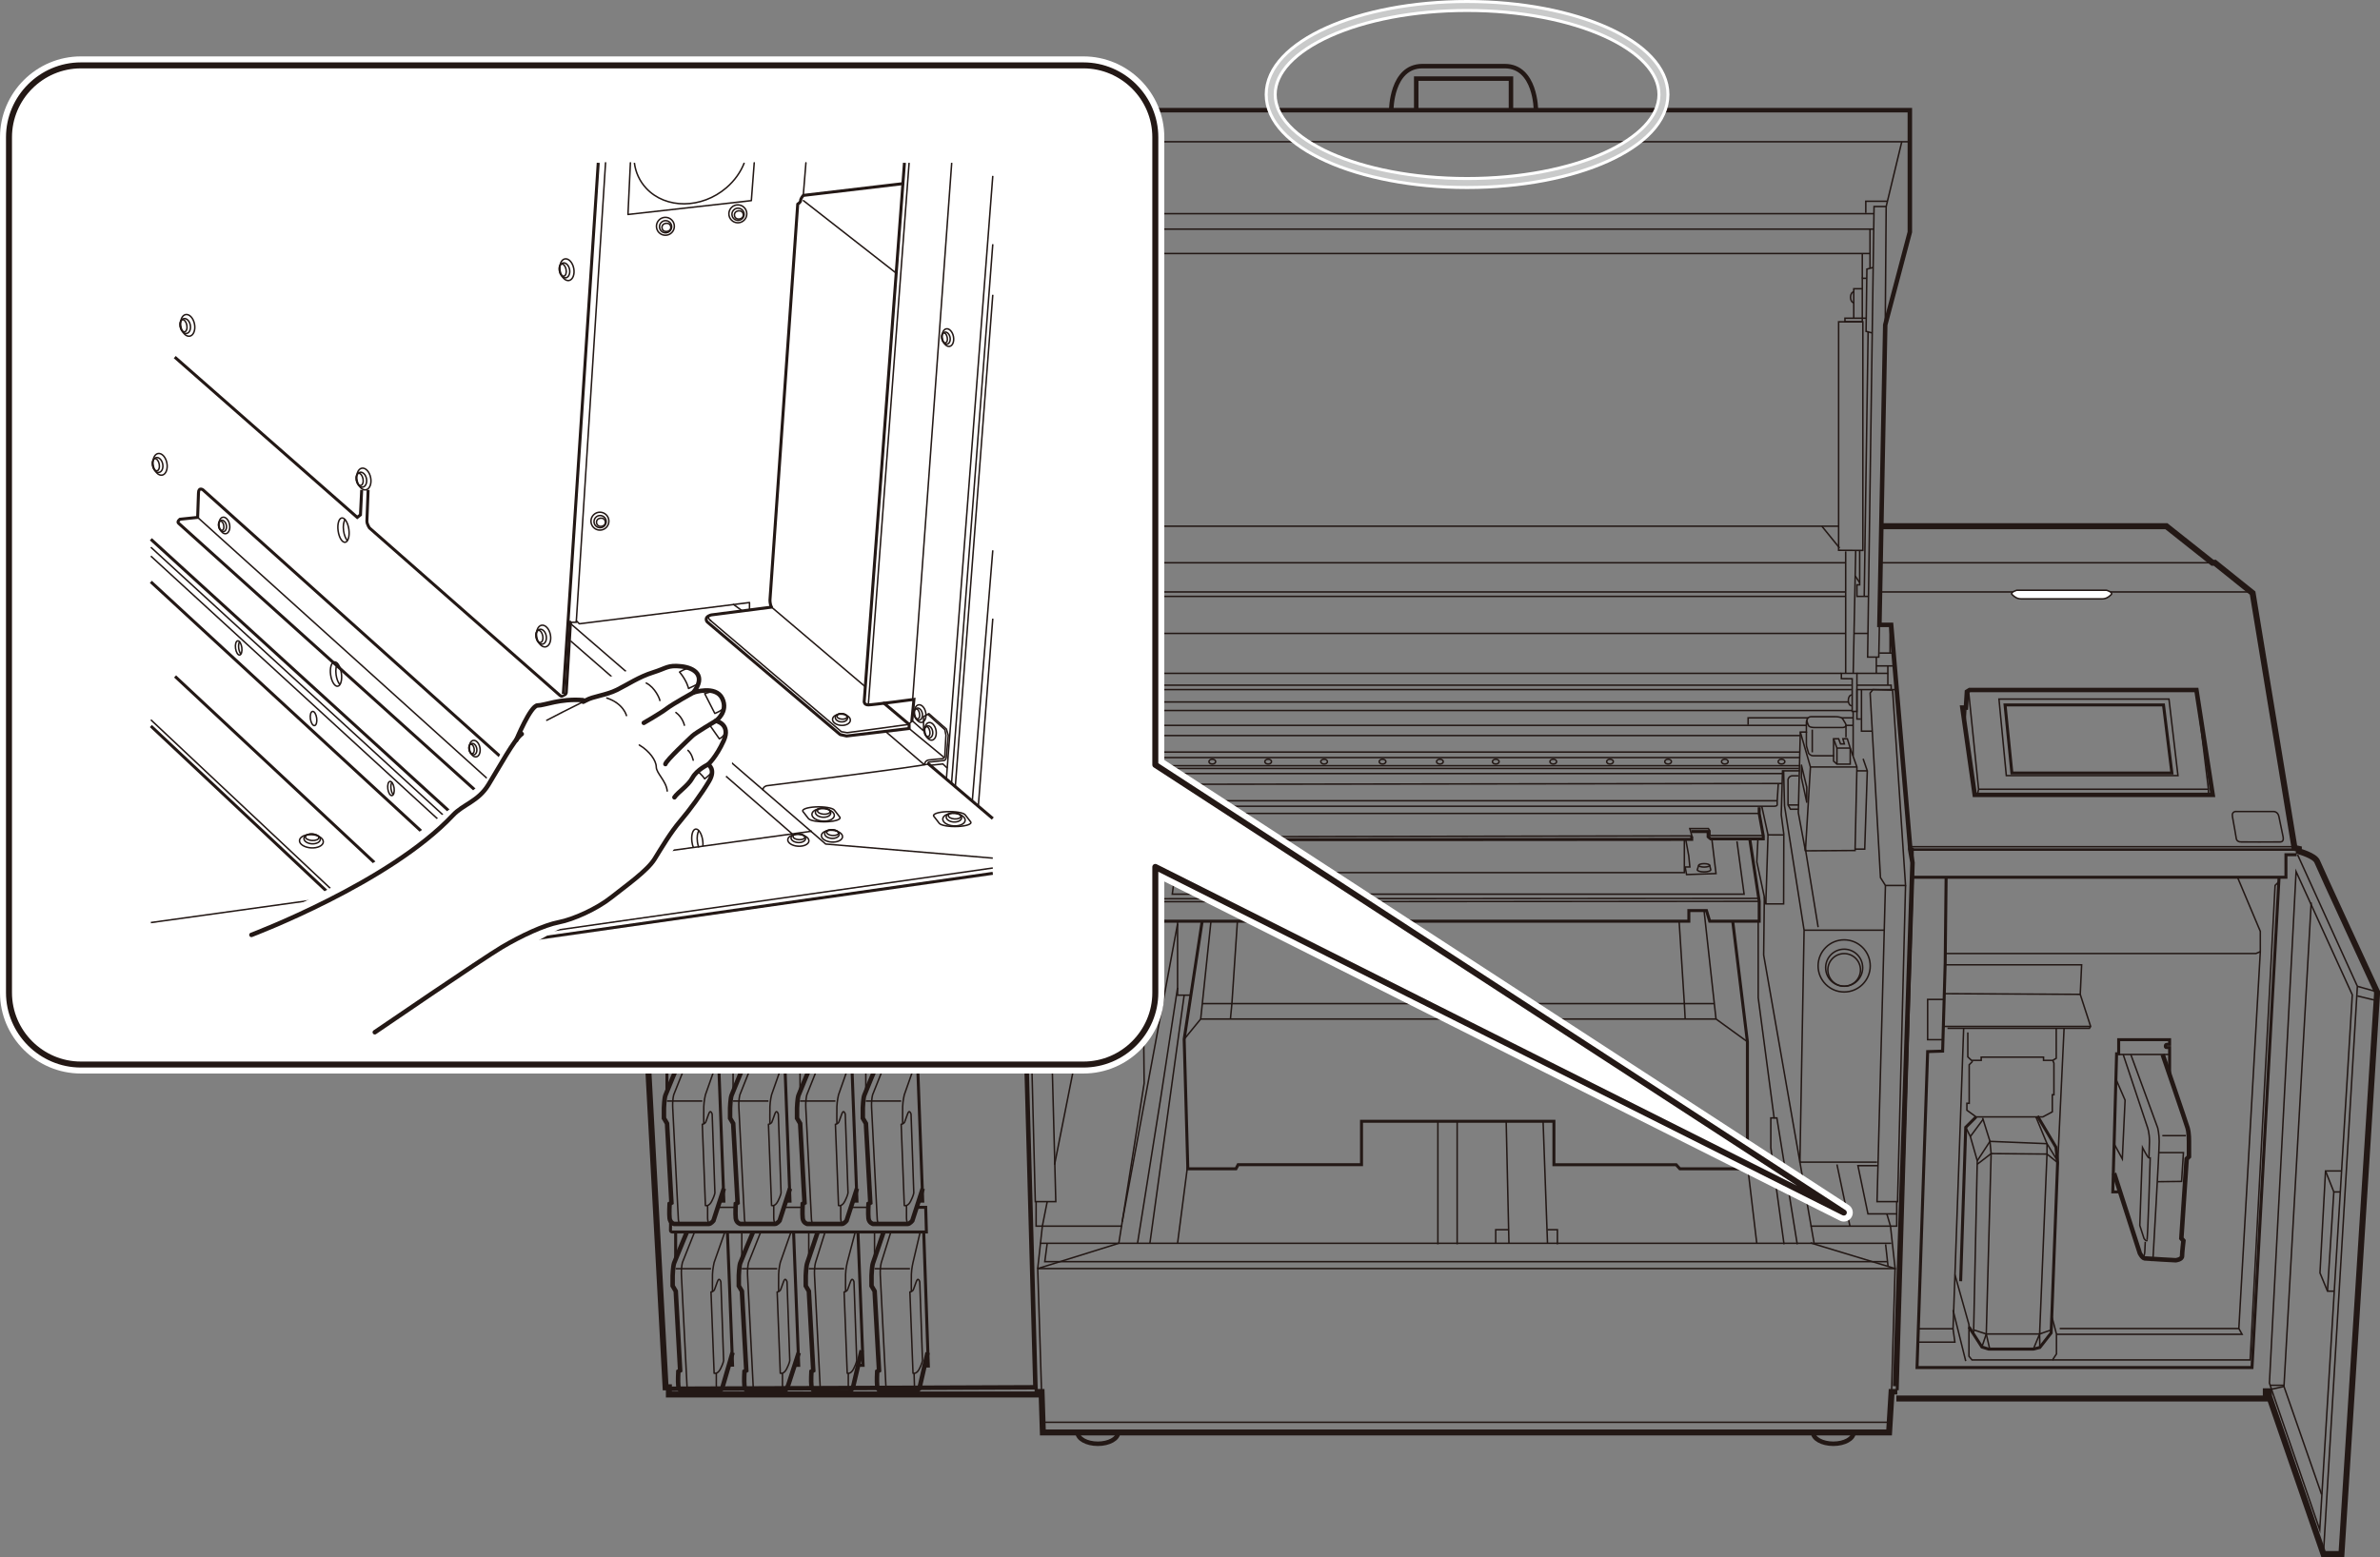 <?xml version="1.0" encoding="UTF-8"?>
<svg id="_レイヤー_1" data-name="レイヤー 1" xmlns="http://www.w3.org/2000/svg" width="140.139mm" height="91.708mm" viewBox="0 0 397.245 259.96">
  <rect x="0" y="0" width="397.245" height="259.96" fill="#808080" stroke="none"/>
  <defs>
    <style>
      .cls-1, .cls-2, .cls-3, .cls-4, .cls-5, .cls-6, .cls-7 {
        stroke-miterlimit: 10;
      }

      .cls-1, .cls-2, .cls-8, .cls-9, .cls-4, .cls-10, .cls-11, .cls-5, .cls-6, .cls-7 {
        fill: none;
      }

      .cls-1, .cls-3, .cls-8, .cls-12, .cls-9, .cls-4, .cls-10, .cls-5, .cls-7 {
        stroke: #231815;
      }

      .cls-1, .cls-3, .cls-9 {
        stroke-width: .25px;
      }

      .cls-2 {
        stroke: #c9caca;
      }

      .cls-3, .cls-12, .cls-13 {
        fill: #fff;
      }

      .cls-8, .cls-12, .cls-9, .cls-10, .cls-11 {
        stroke-linecap: round;
        stroke-linejoin: round;
      }

      .cls-8, .cls-7 {
        stroke-width: .75px;
      }

      .cls-10, .cls-5 {
        stroke-width: .5px;
      }

      .cls-13 {
        stroke-width: 0px;
      }

      .cls-11 {
        stroke-width: 3px;
      }

      .cls-11, .cls-6 {
        stroke: #fff;
      }

      .cls-6 {
        stroke-width: 2px;
      }
    </style>
  </defs>
  <g>
    <path class="cls-4" d="M314.004,87.853h47.582s7.699,6.106,7.699,6.106h.391s6.308,5.063,6.308,5.063l6.994,42.55.721.16v.404s2.682.721,3.067,1.723,9.98,21.733,9.98,21.733v.385l-5.934,93.481h-3.006l-9.094-26.395.029-.768h-.555s0,1.202,0,1.202h-61.662"/>
    <polyline class="cls-5" points="316.662 232.112 319.174 146.467 319.174 141.929 319.174 141.524"/>
    <line class="cls-1" x1="319.174" y1="141.929" x2="383.663" y2="141.929"/>
    <polyline class="cls-1" points="387.497 249.518 381.216 231.485 385.763 150.681"/>
    <polygon class="cls-1" points="379.136 231.947 387.189 255.414 392.622 166.094 383.239 145.518 378.789 230.907 379.136 231.947"/>
    <polyline class="cls-1" points="387.805 259.46 393.47 164.676 383.49 142.705"/>
    <line class="cls-1" x1="393.47" y1="164.676" x2="396.745" y2="165.594"/>
    <line class="cls-1" x1="393.47" y1="166.287" x2="396.677" y2="167.056"/>
    <polyline class="cls-1" points="390.833 195.501 388.152 195.501 387.227 212.527 388.48 215.571 389.613 215.571"/>
    <polyline class="cls-1" points="388.152 195.501 389.539 199.002 390.62 199.002"/>
    <line class="cls-1" x1="389.539" y1="199.002" x2="388.48" y2="215.571"/>
    <line class="cls-1" x1="381.216" y1="231.485" x2="379.136" y2="231.947"/>
    <line class="cls-1" x1="378.916" y1="231.288" x2="381.216" y2="231.288"/>
  </g>
  <polyline class="cls-4" points="316.181 232.821 316.181 232.408 315.721 232.408 315.308 239.164 174.063 239.164 173.848 232.408 173.189 232.408 173.189 232.821 111.645 232.821 111.645 231.626 111.093 231.626 106.359 144.585 106.359 144.147 106.864 141.872 106.864 141.469 113.69 98.831 119.772 93.959 120.416 93.959 127.908 87.853 175.506 87.853"/>
  <line class="cls-1" x1="182.635" y1="87.853" x2="306.883" y2="87.853"/>
  <polyline class="cls-1" points="313.691 104.331 313.586 109.709 311.724 109.709 312.797 34.483 314.819 34.483 314.666 54.247"/>
  <polyline class="cls-7" points="111.782 231.869 172.822 231.626 170.416 144.585 170.416 144.147 170.815 141.872 170.815 141.469 173.979 104.194 175.824 104.194 174.852 54.247 170.746 38.742 170.746 18.395 318.772 18.395 318.772 38.742 314.666 54.247 313.691 104.331 315.653 104.331 318.816 141.365 318.816 141.767 319.215 144.042 316.319 231.443"/>
  <line class="cls-1" x1="313.798" y1="98.831" x2="375.868" y2="98.831"/>
  <line class="cls-1" x1="181.457" y1="98.831" x2="308.016" y2="98.831"/>
  <line class="cls-1" x1="181.457" y1="99.574" x2="308.016" y2="99.574"/>
  <line class="cls-1" x1="113.69" y1="98.831" x2="175.72" y2="98.831"/>
  <line class="cls-1" x1="175.625" y1="93.959" x2="120.523" y2="93.959"/>
  <line class="cls-1" x1="308.016" y1="93.959" x2="181.457" y2="93.959"/>
  <line class="cls-1" x1="369.276" y1="93.959" x2="313.893" y2="93.959"/>
  <line class="cls-1" x1="106.796" y1="141.401" x2="170.73" y2="141.401"/>
  <line class="cls-1" x1="106.864" y1="141.872" x2="170.799" y2="141.872"/>
  <line class="cls-1" x1="106.359" y1="144.147" x2="170.416" y2="144.147"/>
  <line class="cls-1" x1="106.359" y1="144.585" x2="170.416" y2="144.585"/>
  <line class="cls-1" x1="173.205" y1="211.801" x2="186.741" y2="207.58"/>
  <polygon class="cls-7" points="328.752 115.201 366.603 115.201 369.315 132.713 329.602 132.713 327.534 118.143 328.132 118.143 328.298 115.48 328.752 115.201"/>
  <line class="cls-1" x1="328.132" y1="118.143" x2="327.951" y2="121.081"/>
  <polyline class="cls-1" points="328.591 115.546 330.246 131.771 330.039 132.713"/>
  <polyline class="cls-1" points="330.246 131.771 368.61 131.771 368.61 132.713"/>
  <line class="cls-1" x1="368.61" y1="131.771" x2="366.603" y2="115.201"/>
  <polygon class="cls-1" points="363.523 129.496 334.873 129.496 333.647 116.718 362.022 116.718 363.523 129.496"/>
  <polygon class="cls-5" points="362.508 129.062 335.804 129.062 334.662 117.699 361.109 117.699 362.508 129.062"/>
  <path class="cls-3" d="M350.868,99.988c.643,0,1.103-.306,1.501-.705s-.766-.735-.766-.735h-14.984s-1.164.337-.766.735.858.705,1.501.705,12.87,0,13.513,0Z"/>
  <line class="cls-1" x1="304.084" y1="87.853" x2="307.04" y2="91.494"/>
  <line class="cls-1" x1="179.869" y1="96.163" x2="179.119" y2="97.275"/>
  <line class="cls-1" x1="185.477" y1="87.853" x2="181.457" y2="93.81"/>
  <line class="cls-1" x1="318.816" y1="141.365" x2="382.943" y2="141.365"/>
  <line class="cls-1" x1="318.816" y1="141.767" x2="382.943" y2="141.767"/>
  <path class="cls-1" d="M374.049,140.573c-.689,0-.781-.506-.781-.506,0,0-.419-2.531-.643-3.677-.207-1.057.735-.896.735-.896h6.136s.689-.023.873.827.689,3.332.689,3.332c0,0,.253.896-.437.919s-6.573,0-6.573,0Z"/>
  <line class="cls-1" x1="174.009" y1="237.464" x2="315.352" y2="237.464"/>
  <path class="cls-7" d="M309.377,239.168c0,1.039-1.512,1.882-3.377,1.882s-3.377-.842-3.377-1.882"/>
  <path class="cls-7" d="M186.617,239.168c0,1.039-1.512,1.882-3.377,1.882s-3.377-.842-3.377-1.882"/>
  <line class="cls-1" x1="309.034" y1="114.397" x2="180.319" y2="114.397"/>
  <line class="cls-1" x1="176.798" y1="129.152" x2="297.458" y2="129.152"/>
  <line class="cls-1" x1="181.018" y1="117.201" x2="308.536" y2="117.201"/>
  <line class="cls-1" x1="180.367" y1="118.626" x2="309.15" y2="118.626"/>
  <line class="cls-1" x1="178.912" y1="121.108" x2="301.503" y2="121.108"/>
  <line class="cls-1" x1="177.089" y1="122.809" x2="300.446" y2="122.809"/>
  <line class="cls-1" x1="176.925" y1="125.566" x2="300.4" y2="125.566"/>
  <line class="cls-1" x1="176.899" y1="126.486" x2="300.386" y2="126.486"/>
  <line class="cls-1" x1="176.8" y1="127.842" x2="300.352" y2="127.842"/>
  <line class="cls-1" x1="176.8" y1="128.301" x2="300.276" y2="128.301"/>
  <polyline class="cls-1" points="291.779 121.027 291.779 119.852 301.76 119.852"/>
  <polyline class="cls-1" points="300.492 122.225 302.178 128.056 309.939 128.056"/>
  <line class="cls-1" x1="302.178" y1="128.056" x2="301.343" y2="142.052"/>
  <polygon class="cls-9" points="301.565 133.939 300.676 129.864 300.676 127.749 301.565 131.427 301.565 133.939"/>
  <path class="cls-9" d="M301.503,122.225v1.94s0,.368.061.552.306,1.042.306,1.042c0,0,.276.429.797.429h3.371"/>
  <path class="cls-1" d="M301.778,119.873c-.431.366.094,1.258.094,1.258,0,0,.031.337,1.042.337h4.627s.889-.018.46-.729-.438-.721-.438-.721c0,0-.16-.357-1.248-.357h-4.045c-.735,0-.766.967-.766.967v1.598h-1.011l-.337,13.461,1.187,6.366,8.287-.053.31-13.943-1.12-3.156"/>
  <line class="cls-1" x1="308.111" y1="121.027" x2="308.111" y2="123.107"/>
  <polygon class="cls-1" points="307.839 124.206 307.203 124.206 306.889 123.347 306.039 123.347 306.039 127.075 306.605 127.581 308.819 127.581 308.819 124.9 308.339 123.347 307.594 123.347 307.839 124.206"/>
  <polyline class="cls-1" points="306.039 123.347 306.605 124.9 308.819 124.9"/>
  <line class="cls-1" x1="306.605" y1="124.9" x2="306.605" y2="127.581"/>
  <line class="cls-1" x1="302.484" y1="121.82" x2="302.484" y2="125.612"/>
  <polyline class="cls-1" points="300.4 128.699 297.52 128.699 297.306 136.023 297.735 139.267 297.704 150.915 294.732 150.915 293.23 143.898 293.414 140.052"/>
  <polyline class="cls-1" points="297.704 128.699 297.857 134.552 301.12 155.305 300.423 194.032 313.295 194.032"/>
  <line class="cls-1" x1="301.297" y1="141.482" x2="303.465" y2="154.799"/>
  <path class="cls-1" d="M300.155,135.104h-1.302l-.414-.705v-4.259s.123-.613.766-.613h.95"/>
  <line class="cls-1" x1="298.439" y1="134.399" x2="300.276" y2="134.399"/>
  <line class="cls-1" x1="297.458" y1="130.814" x2="191.881" y2="130.952"/>
  <line class="cls-1" x1="296.631" y1="133.694" x2="192.938" y2="133.694"/>
  <polyline class="cls-1" points="294.057 134.613 295.099 139.39 297.704 139.401"/>
  <line class="cls-1" x1="294.732" y1="150.915" x2="295.099" y2="139.39"/>
  <polyline class="cls-1" points="289.913 140.458 291.108 149.292 195.665 149.292 196.885 140.205"/>
  <path class="cls-1" d="M192.724,131.151v1.226h.214v1.93s-.061.306.153.306h103.05c.429,0,.49-.214.49-.214v-.705l.184-2.85"/>
  <polyline class="cls-5" points="193.245 135.808 192.938 139.715 192.938 140.205 282.367 140.144 282.367 139.654"/>
  <polyline class="cls-1" points="193.092 134.613 193.245 135.808 293.628 135.808"/>
  <line class="cls-1" x1="193.092" y1="150.547" x2="293.628" y2="150.486"/>
  <polyline class="cls-5" points="194.681 140.205 193.092 150.057 193.092 153.803 281.885 153.803 281.885 152.026 284.827 152.026 285.363 153.803 293.628 153.803 293.628 150.486 292.073 140.205"/>
  <polyline class="cls-1" points="200.997 140.359 200.292 146 205.011 146 205.011 144.051 205.256 144.051"/>
  <polyline class="cls-1" points="205.256 141.646 204.467 142.113 204.521 144.886 204.889 144.886"/>
  <polyline class="cls-1" points="205.256 140.083 205.256 144.204 205.655 145.694 281.134 145.694 281.134 140.142"/>
  <line class="cls-1" x1="205.685" y1="140.205" x2="205.685" y2="145.694"/>
  <line class="cls-1" x1="193.092" y1="150.057" x2="293.46" y2="149.996"/>
  <polyline class="cls-5" points="282.276 138.834 285.102 138.834 285.102 139.708 285.508 140.052 294.309 140.052 294.309 139.562 293.628 135.808 293.628 134.782"/>
  <polyline class="cls-1" points="192.938 139.715 282.39 139.562 282.046 138.336 285.148 138.336 285.401 138.719 285.401 139.501 294.309 139.501"/>
  <polyline class="cls-1" points="285.73 140.144 286.42 145.851 281.502 146.02 281.272 144.749 282.053 144.749 281.87 142.895 281.364 140.145"/>
  <ellipse class="cls-1" cx="192.627" cy="127.164" rx=".552" ry=".398"/>
  <ellipse class="cls-1" cx="202.345" cy="127.164" rx=".552" ry=".398"/>
  <ellipse class="cls-1" cx="211.671" cy="127.164" rx=".552" ry=".398"/>
  <ellipse class="cls-1" cx="221.006" cy="127.164" rx=".552" ry=".398"/>
  <ellipse class="cls-1" cx="230.758" cy="127.164" rx=".552" ry=".398"/>
  <ellipse class="cls-1" cx="240.333" cy="127.164" rx=".552" ry=".398"/>
  <ellipse class="cls-1" cx="249.66" cy="127.164" rx=".552" ry=".398"/>
  <ellipse class="cls-1" cx="259.256" cy="127.164" rx=".552" ry=".398"/>
  <ellipse class="cls-1" cx="268.724" cy="127.164" rx=".552" ry=".398"/>
  <ellipse class="cls-1" cx="278.422" cy="127.164" rx=".552" ry=".398"/>
  <ellipse class="cls-1" cx="287.891" cy="127.164" rx=".552" ry=".398"/>
  <ellipse class="cls-1" cx="297.351" cy="127.164" rx=".552" ry=".398"/>
  <ellipse class="cls-1" cx="183.347" cy="127.164" rx=".552" ry=".398"/>
  <ellipse class="cls-1" cx="188.985" cy="124.498" rx=".552" ry=".398"/>
  <ellipse class="cls-1" cx="284.443" cy="144.482" rx=".919" ry=".286"/>
  <path class="cls-1" d="M283.524,144.482l-.23.743c0,.193.504.35,1.126.35s1.126-.157,1.126-.35l-.201-.797"/>
  <ellipse class="cls-1" cx="202.169" cy="144.6" rx=".919" ry=".286"/>
  <path class="cls-1" d="M201.25,144.6l-.23.743c0,.193.504.35,1.126.35s1.126-.157,1.126-.35l-.201-.797"/>
  <line class="cls-1" x1="309.034" y1="115.133" x2="180.319" y2="115.133"/>
  <polyline class="cls-1" points="174.852 54.247 174.699 34.483 176.721 34.483 177.793 109.709 175.932 109.709 175.824 104.194"/>
  <line class="cls-1" x1="170.746" y1="23.666" x2="318.772" y2="23.666"/>
  <line class="cls-1" x1="174.699" y1="34.483" x2="172.094" y2="23.666"/>
  <polyline class="cls-1" points="174.486 33.601 178.1 33.601 178.1 35.555"/>
  <line class="cls-1" x1="176.775" y1="38.252" x2="312.743" y2="38.252"/>
  <line class="cls-1" x1="177.395" y1="38.252" x2="177.395" y2="44.778"/>
  <polyline class="cls-1" points="176.866 44.656 177.916 44.932 178.053 55.321 177.003 55.596"/>
  <polygon class="cls-1" points="182.635 53.726 178.59 53.726 178.59 91.898 182.635 91.875 182.635 53.726"/>
  <polyline class="cls-1" points="178.682 53.726 178.682 46.464 177.939 46.464"/>
  <polyline class="cls-1" points="178.053 53.128 181.578 53.128 181.578 53.726 178.682 53.726"/>
  <polyline class="cls-1" points="178.682 48.21 180.107 48.21 180.107 53.128"/>
  <path class="cls-1" d="M180.107,48.739c.299,0,.542.401.542.896s-.243.896-.542.896"/>
  <line class="cls-1" x1="177.713" y1="55.41" x2="178.36" y2="99.574"/>
  <line class="cls-1" x1="179.785" y1="92.005" x2="180.199" y2="112.421"/>
  <line class="cls-1" x1="181.457" y1="92.059" x2="181.457" y2="112.421"/>
  <polyline class="cls-1" points="179.119 91.898 179.119 97.644 179.578 97.644 179.578 99.574 177.649 99.574"/>
  <line class="cls-1" x1="174.147" y1="109.004" x2="174.147" y2="104.194"/>
  <polyline class="cls-1" points="174.147 111.149 174.147 112.421 179.578 112.421"/>
  <line class="cls-1" x1="173.57" y1="109.004" x2="175.828" y2="109.004"/>
  <line class="cls-1" x1="173.57" y1="111.149" x2="176.361" y2="111.149"/>
  <line class="cls-1" x1="176.361" y1="109.709" x2="176.361" y2="112.421"/>
  <polygon class="cls-1" points="182.175 113.31 182.175 112.421 179.578 112.421 179.578 118.779 180.367 118.779 180.367 113.325 182.175 113.31"/>
  <line class="cls-1" x1="179.509" y1="114.397" x2="173.105" y2="114.397"/>
  <polyline class="cls-1" points="178.912 120.051 179.578 120.051 179.578 115.133 173.105 115.133"/>
  <polyline class="cls-1" points="177.089 122.073 178.82 122.073 178.82 115.133"/>
  <path class="cls-1" d="M180.476,116.038c.299,0,.542.401.542.896s-.243.896-.542.896"/>
  <polygon class="cls-1" points="171.466 147.836 174.821 147.836 175.648 146.526 177.372 115.707 176.912 115.133 173.626 115.225 171.466 147.836"/>
  <polyline class="cls-1" points="171.466 147.836 172.799 200.624 176.223 200.624 174.821 147.836"/>
  <line class="cls-1" x1="173.979" y1="204.715" x2="173.205" y2="211.801"/>
  <polyline class="cls-1" points="187.323 204.715 173.979 204.715 172.937 204.715 172.937 200.624"/>
  <line class="cls-1" x1="174.791" y1="200.624" x2="173.979" y2="204.715"/>
  <line class="cls-1" x1="180.475" y1="171.989" x2="176.015" y2="194.456"/>
  <line class="cls-1" x1="309.649" y1="96.163" x2="310.399" y2="97.275"/>
  <line class="cls-1" x1="314.819" y1="34.483" x2="317.424" y2="23.666"/>
  <polyline class="cls-1" points="315.032 33.601 311.418 33.601 311.418 35.555"/>
  <line class="cls-1" x1="312.78" y1="35.677" x2="176.738" y2="35.677"/>
  <line class="cls-1" x1="312.123" y1="38.252" x2="312.123" y2="44.778"/>
  <polyline class="cls-1" points="312.652 44.656 311.602 44.932 311.465 55.321 312.515 55.596"/>
  <polygon class="cls-1" points="306.883 53.726 310.928 53.726 310.928 91.898 306.883 91.875 306.883 53.726"/>
  <polyline class="cls-1" points="310.836 53.726 310.836 46.464 311.579 46.464"/>
  <polyline class="cls-1" points="311.465 53.128 307.94 53.128 307.94 53.726 310.836 53.726"/>
  <polyline class="cls-1" points="310.836 48.21 309.411 48.21 309.411 53.128"/>
  <path class="cls-1" d="M309.411,48.739c-.299,0-.542.401-.542.896,0,.495.243.896.542.896"/>
  <line class="cls-1" x1="311.805" y1="55.41" x2="311.157" y2="99.574"/>
  <line class="cls-1" x1="309.733" y1="92.005" x2="309.319" y2="112.421"/>
  <line class="cls-1" x1="308.061" y1="92.059" x2="308.061" y2="112.421"/>
  <polyline class="cls-1" points="310.399 91.898 310.399 97.644 309.939 97.644 309.939 99.574 311.869 99.574"/>
  <polygon class="cls-1" points="307.343 113.31 307.343 112.421 309.939 112.421 309.939 118.779 309.15 118.779 309.15 113.325 307.343 113.31"/>
  <polyline class="cls-1" points="310.606 120.051 309.939 120.051 309.939 115.133 316.413 115.133"/>
  <polyline class="cls-1" points="312.429 122.073 310.698 122.073 310.698 115.133"/>
  <path class="cls-1" d="M309.041,116.038c-.299,0-.542.401-.542.896,0,.495.243.896.542.896"/>
  <polygon class="cls-1" points="318.052 147.836 314.697 147.836 313.869 146.526 312.146 115.707 312.605 115.133 315.892 115.225 318.052 147.836"/>
  <polyline class="cls-1" points="318.052 147.836 316.719 200.624 313.295 200.624 314.697 147.836"/>
  <polyline class="cls-1" points="315.539 204.715 316.313 211.801 302.195 207.519"/>
  <polyline class="cls-1" points="302.195 204.715 315.539 204.715 316.581 204.715 316.581 200.624"/>
  <line class="cls-1" x1="314.93" y1="202.67" x2="315.539" y2="204.715"/>
  <line class="cls-1" x1="182.175" y1="112.421" x2="307.333" y2="112.421"/>
  <polyline class="cls-1" points="309.939 112.421 315.099 112.421 315.099 111.18"/>
  <line class="cls-1" x1="309.526" y1="105.756" x2="311.781" y2="105.756"/>
  <line class="cls-1" x1="308.061" y1="105.756" x2="181.457" y2="105.756"/>
  <line class="cls-1" x1="180.064" y1="105.756" x2="177.739" y2="105.756"/>
  <line class="cls-1" x1="313.176" y1="109.709" x2="313.176" y2="112.421"/>
  <polyline class="cls-1" points="313.691 104.331 315.469 104.331 315.469 109.035 316.054 109.035"/>
  <line class="cls-1" x1="315.469" y1="109.035" x2="313.691" y2="109.035"/>
  <line class="cls-1" x1="313.176" y1="111.18" x2="316.248" y2="111.18"/>
  <polyline class="cls-1" points="309.939 114.397 315.653 114.397 315.653 115.201"/>
  <line class="cls-1" x1="315.099" y1="112.421" x2="315.099" y2="114.397"/>
  <line class="cls-1" x1="307.368" y1="119.852" x2="309.31" y2="119.852"/>
  <line class="cls-1" x1="309.31" y1="126.187" x2="309.31" y2="118.779"/>
  <line class="cls-1" x1="308.111" y1="121.108" x2="309.31" y2="121.108"/>
  <polyline class="cls-1" points="310.972 126.683 311.669 128.699 311.24 141.767 309.635 141.767"/>
  <line class="cls-1" x1="309.939" y1="128.699" x2="311.669" y2="128.699"/>
  <polyline class="cls-5" points="200.652 153.803 197.65 173.506 198.262 195.139 206.291 195.139 206.658 194.456 227.25 194.456 227.25 187.206 259.363 187.206 259.363 194.465 279.771 194.465 280.383 195.139 291.66 195.139 291.66 173.935 289.208 153.803"/>
  <line class="cls-1" x1="202.123" y1="153.803" x2="200.407" y2="170.135"/>
  <polyline class="cls-1" points="206.536 153.803 205.617 167.561 281.134 167.561 280.261 153.803"/>
  <line class="cls-1" x1="196.546" y1="207.58" x2="198.243" y2="194.456"/>
  <line class="cls-1" x1="175.458" y1="171.821" x2="190.97" y2="171.989"/>
  <line class="cls-1" x1="190.97" y1="174.23" x2="180.13" y2="171.989"/>
  <polyline class="cls-1" points="186.741 207.58 190.97 180.86 190.609 143.377 191.253 135.533 191.253 129.152"/>
  <line class="cls-1" x1="196.546" y1="154.263" x2="187.31" y2="203.987"/>
  <polyline class="cls-1" points="196.546 153.803 196.546 166.152 198.714 166.152"/>
  <line class="cls-1" x1="191.928" y1="207.58" x2="197.65" y2="166.152"/>
  <polyline class="cls-1" points="196.546 164.926 193.727 183.365 189.866 207.58"/>
  <line class="cls-1" x1="315.673" y1="207.58" x2="173.592" y2="207.58"/>
  <polyline class="cls-1" points="174.791 207.58 174.385 210.644 314.93 210.644"/>
  <polyline class="cls-1" points="173.848 232.408 173.205 211.801 316.304 211.801 315.721 232.408"/>
  <polyline class="cls-1" points="291.66 173.935 286.42 170.135 200.407 170.135 197.65 173.506"/>
  <line class="cls-1" x1="284.421" y1="152.026" x2="286.42" y2="170.135"/>
  <polyline class="cls-1" points="286.136 167.561 281.134 167.561 281.272 170.135"/>
  <polyline class="cls-1" points="205.371 170.135 205.617 167.561 200.678 167.561"/>
  <polyline class="cls-1" points="293.46 153.803 293.46 166.566 296.118 186.652 295.567 186.652 295.567 191.623 297.773 207.749"/>
  <polyline class="cls-1" points="299.979 207.749 296.578 186.652 296.118 186.652"/>
  <polyline class="cls-1" points="302.783 207.519 294.372 159.441 294.484 149.758"/>
  <line class="cls-1" x1="301.12" y1="155.305" x2="314.498" y2="155.305"/>
  <circle class="cls-1" cx="307.809" cy="161.268" r="4.352"/>
  <circle class="cls-1" cx="307.809" cy="161.567" r="3.092"/>
  <circle class="cls-1" cx="307.809" cy="161.935" r="2.724"/>
  <line class="cls-1" x1="291.66" y1="194.419" x2="293.222" y2="207.58"/>
  <line class="cls-1" x1="314.727" y1="207.749" x2="315.133" y2="211.443"/>
  <polyline class="cls-1" points="313.454 194.62 310.106 194.62 311.78 202.67 316.581 202.67"/>
  <line class="cls-1" x1="239.997" y1="187.206" x2="239.997" y2="207.749"/>
  <line class="cls-1" x1="243.214" y1="187.206" x2="243.214" y2="207.749"/>
  <line class="cls-1" x1="251.396" y1="187.206" x2="251.856" y2="207.519"/>
  <line class="cls-1" x1="257.555" y1="187.206" x2="258.29" y2="207.519"/>
  <polyline class="cls-1" points="258.29 205.313 259.945 205.313 259.945 207.749"/>
  <polyline class="cls-1" points="251.856 205.313 249.649 205.313 249.649 207.58"/>
  <line class="cls-1" x1="306.605" y1="194.419" x2="308.771" y2="204.715"/>
  <line class="cls-1" x1="312.123" y1="42.327" x2="177.395" y2="42.327"/>
  <line class="cls-1" x1="178.682" y1="46.464" x2="178.682" y2="42.327"/>
  <line class="cls-1" x1="310.836" y1="46.464" x2="310.836" y2="42.327"/>
  <path class="cls-7" d="M232.214,18.395s0-7.354,5.209-7.354h13.73c5.209,0,5.209,7.354,5.209,7.354"/>
  <polyline class="cls-7" points="252.194 18.395 252.194 13.125 236.381 13.125 236.381 18.395"/>
  <ellipse class="cls-6" cx="244.869" cy="15.778" rx="32.778" ry="14.778"/>
  <ellipse class="cls-2" cx="244.869" cy="15.778" rx="32.778" ry="14.778"/>
  <g>
    <polyline class="cls-5" points="319.271 146.467 381.545 146.467 381.545 142.705 383.337 142.705"/>
    <line class="cls-1" x1="373.684" y1="221.813" x2="343.783" y2="221.813"/>
    <polyline class="cls-5" points="380.389 146.635 375.881 228.325 319.97 228.325 321.742 175.574 324.245 175.496 324.671 160.777 324.825 146.635"/>
    <polyline class="cls-1" points="324.688 159.202 376.536 159.202 377.268 158.889"/>
    <polyline class="cls-1" points="324.688 161.085 347.444 161.085 347.212 166.017 348.946 171.373 348.754 171.682 325.056 171.682"/>
    <polygon class="cls-1" points="324.3 173.585 321.742 173.585 321.742 166.865 324.495 166.865 324.3 173.585"/>
    <line class="cls-1" x1="324.522" y1="165.901" x2="347.212" y2="166.017"/>
    <line class="cls-1" x1="348.946" y1="171.373" x2="324.36" y2="171.373"/>
    <polyline class="cls-1" points="342.511 219.964 343.243 222.721 343.243 226.052 342.588 227.054 329.14 227.054 328.639 226.437 328.639 221.158 326.299 212.833"/>
    <line class="cls-1" x1="325.981" y1="218.73" x2="328.1" y2="227.246"/>
    <polyline class="cls-1" points="320.112 224.085 326.289 224.085 325.981 221.852 327.753 171.682"/>
    <polyline class="cls-1" points="328.447 172.375 328.447 176.46 329.063 177.038 330.682 177.038 330.682 176.498 341.086 176.498 341.086 177.038 342.627 177.038 343.205 176.691 343.205 171.682"/>
    <polyline class="cls-1" points="329.256 177.192 328.678 177.77 328.678 184.205 328.293 184.205 328.293 185.361 329.834 186.478 340.97 186.478 342.55 185.631 342.55 182.779 342.82 182.779 342.82 177.5 342.627 177.038"/>
    <polyline class="cls-1" points="328.1 188.212 328.871 189.754 330.027 193.8 329.41 222.723"/>
    <polyline class="cls-5" points="328.639 221.543 330.797 224.896 331.915 225.243 339.39 225.243 340.469 224.973 342.357 222.545 343.436 194.108 343.158 191.535 340.075 186.333"/>
    <polyline class="cls-1" points="330.913 186.633 332.146 190.563 332.339 192.605 331.529 222.721 330.797 224.896"/>
    <polyline class="cls-1" points="332.107 225.243 331.529 222.721 329.425 222.044"/>
    <polyline class="cls-1" points="340.469 224.973 340.431 222.721 339.39 225.243"/>
    <polyline class="cls-1" points="331.529 222.721 340.431 222.721 341.664 192.682 341.664 190.948 339.814 186.478"/>
    <line class="cls-1" x1="342.376" y1="222.044" x2="340.431" y2="222.721"/>
    <polyline class="cls-1" points="330.027 193.8 332.146 190.563 341.664 190.948 343.412 193.8"/>
    <polyline class="cls-1" points="330.027 194.378 332.339 192.605 341.664 192.682 343.436 194.108"/>
    <polyline class="cls-5" points="327.252 213.914 328.1 188.212 329.834 186.478"/>
    <line class="cls-1" x1="328.871" y1="189.754" x2="330.993" y2="186.889"/>
    <line class="cls-1" x1="344.515" y1="171.682" x2="343.436" y2="194.532"/>
    <line class="cls-1" x1="325.981" y1="221.852" x2="320.112" y2="221.852"/>
    <polyline class="cls-1" points="342.588 227.054 375.573 227.054 379.734 147.83 380.357 147.214"/>
    <polyline class="cls-1" points="343.243 222.776 374.224 222.776 373.684 221.813 377.268 158.889 377.268 155.498 373.53 146.635"/>
    <path class="cls-5" d="M354.033,199.002h-1.387l.636-23.062h.347v-2.355h8.497v.775h-.491s-.22.016-.22.22-.011.32.191.32h.52v4.556"/>
    <path class="cls-7" d="M352.867,195.89l4.287,13.342s.405.809.809.867,5.202.312,5.202.312c0,0,1.04-.116,1.04-.694s.231-2.566.231-2.566l-.347-.405.886-13.255.385-.385v-2.543s.027-1.352-.231-2.241c-.289-.995-4.162-12.266-4.162-12.266"/>
    <line class="cls-1" x1="362.125" y1="176.055" x2="353.628" y2="176.055"/>
    <path class="cls-1" d="M358.064,207.324c-.044.97-.072,1.561-.072,1.561,0,0-.058,1.878-.838.347"/>
    <path class="cls-1" d="M354.379,176.055l4.046,12.138s.347.896.347,2.37c0,.309-.034,1.294-.089,2.658"/>
    <path class="cls-1" d="M358.89,193.345s-.175.048-.349-.125-.932-1.617-.932-1.617l-.455,12.996.694,2.147s.187.405.491.405c.147-0.0.551-13.806.551-13.806Z"/>
    <path class="cls-1" d="M355.651,176.055l4.493,12.266s.247,1.028.247,2.241c0,1.734-1.012,19.173-1.012,19.173,0,0,.029.398-.347.777"/>
    <polyline class="cls-1" points="360.333 192.441 364.437 192.441 364.128 197.251 360.124 197.297"/>
    <line class="cls-1" x1="360.911" y1="189.609" x2="364.841" y2="189.609"/>
    <polyline class="cls-1" points="353.281 180.419 354.697 183.685 354.235 193.491 352.867 190.971"/>
  </g>
  <g>
    <path class="cls-7" d="M120.821,198.435l-1.738,5.367s-.427.549-.793.549h-5.764s-.671-.152-.762-.945,0-2.409,0-2.409l.305-.183-.732-13.235-.518-.884v-1.708s.061-1.616.244-2.104,2.135-5.184,2.135-5.184"/>
    <line class="cls-5" x1="111.319" y1="182.229" x2="111.319" y2="177.698"/>
    <path class="cls-5" d="M153.447,177.698l-42.877 0s-.318.045-.335-.287l.019-1.368s.021-.182.281-.182h.549l-.022-.441h-.549s-.29,0-.3-.198l-.073-1.459s-.009-.182.281-.182h42.908l.118,4.117Z"/>
    <polyline class="cls-5" points="119.961 177.698 120.821 200.54 120.139 200.54"/>
    <path class="cls-1" d="M119.532,177.7l-1.791,5.091s-.244,1.006-.274,1.982,0,2.877,0,2.877"/>
    <path class="cls-1" d="M117.222,187.731l.518,13.54s.579.244,1.067-.732.518-1.372.518-1.372l-.457-13.144s-.274-.945-.595,0-.503,1.372-.503,1.372c0,0-.152.244-.549.335Z"/>
    <path class="cls-1" d="M118.106,201.299v1.986s-.004,1.496.623.87"/>
    <line class="cls-1" x1="111.319" y1="183.828" x2="117.222" y2="183.828"/>
    <path class="cls-1" d="M114.477,177.698l-2.012,5.052s-.244.742-.183,2.175.945,18.694.945,18.694c0,0,.061.644.244.688"/>
    <path class="cls-7" d="M131.861,198.435l-1.738,5.367s-.427.549-.793.549h-5.764s-.671-.152-.762-.945,0-2.409,0-2.409l.305-.183-.732-13.235-.518-.884v-1.708s.061-1.616.244-2.104,2.135-5.184,2.135-5.184"/>
    <line class="cls-1" x1="122.359" y1="182.229" x2="122.359" y2="177.698"/>
    <polyline class="cls-5" points="131.002 177.698 131.861 200.54 131.18 200.54"/>
    <path class="cls-1" d="M130.572,177.7l-1.791,5.091s-.244,1.006-.274,1.982,0,2.877,0,2.877"/>
    <path class="cls-1" d="M128.263,187.731l.518,13.54s.579.244,1.067-.732.518-1.372.518-1.372l-.457-13.144s-.274-.945-.595,0-.503,1.372-.503,1.372c0,0-.152.244-.549.335Z"/>
    <path class="cls-1" d="M129.147,201.299v1.986s-.004,1.496.623.87"/>
    <line class="cls-1" x1="122.359" y1="183.828" x2="128.263" y2="183.828"/>
    <path class="cls-1" d="M125.518,177.698l-2.012,5.052s-.244.742-.183,2.175.945,18.694.945,18.694c0,0,.061.644.244.688"/>
    <path class="cls-7" d="M143.037,198.435l-1.738,5.367s-.427.549-.793.549h-5.764s-.671-.152-.762-.945,0-2.409,0-2.409l.305-.183-.732-13.235-.518-.884v-1.708s.061-1.616.244-2.104,2.135-5.184,2.135-5.184"/>
    <line class="cls-1" x1="133.535" y1="182.229" x2="133.535" y2="177.698"/>
    <polyline class="cls-5" points="142.177 177.698 143.037 200.54 142.355 200.54"/>
    <path class="cls-1" d="M141.748,177.7l-1.791,5.091s-.244,1.006-.274,1.982,0,2.877,0,2.877"/>
    <path class="cls-1" d="M139.438,187.731l.518,13.54s.579.244,1.067-.732.518-1.372.518-1.372l-.457-13.144s-.274-.945-.595,0-.503,1.372-.503,1.372c0,0-.152.244-.549.335Z"/>
    <path class="cls-1" d="M140.323,201.299v1.986s-.004,1.496.623.87"/>
    <line class="cls-1" x1="133.535" y1="183.828" x2="139.438" y2="183.828"/>
    <path class="cls-1" d="M136.693,177.698l-2.012,5.052s-.244.742-.183,2.175.945,18.694.945,18.694c0,0,.061.644.244.688"/>
    <path class="cls-7" d="M154.015,198.435l-1.738,5.367s-.427.549-.793.549h-5.764s-.671-.152-.762-.945,0-2.409,0-2.409l.305-.183-.732-13.235-.518-.884v-1.708s.061-1.616.244-2.104,2.135-5.184,2.135-5.184"/>
    <line class="cls-1" x1="144.514" y1="182.229" x2="144.514" y2="177.698"/>
    <polyline class="cls-5" points="153.156 177.698 154.015 200.54 153.334 200.54"/>
    <path class="cls-1" d="M152.726,177.7l-1.791,5.091s-.244,1.006-.274,1.982,0,2.877,0,2.877"/>
    <path class="cls-1" d="M150.417,187.731l.518,13.54s.579.244,1.067-.732.518-1.372.518-1.372l-.457-13.144s-.274-.945-.595,0-.503,1.372-.503,1.372c0,0-.152.244-.549.335Z"/>
    <path class="cls-1" d="M151.301,201.299v1.986s-.004,1.496.623.87"/>
    <line class="cls-1" x1="144.514" y1="183.828" x2="150.417" y2="183.828"/>
    <path class="cls-1" d="M147.672,177.698l-2.012,5.052s-.244.742-.183,2.175.945,18.694.945,18.694c0,0,.061.644.244.688"/>
    <path class="cls-7" d="M122.275,225.821l-1.738,5.977s-.427.549-.793.549h-5.764s-.671-.152-.762-.945,0-2.409,0-2.409l.305-.183-.732-13.235-.518-.884v-1.708s.061-1.616.244-2.104,2.135-5.184,2.135-5.184"/>
    <line class="cls-5" x1="112.773" y1="210.224" x2="112.773" y2="205.693"/>
    <path class="cls-5" d="M152.923,201.576h1.586l.117,4.117-42.387 0s-.314.045-.331-.287l.019-1.368s.021-.182.277-.182"/>
    <path class="cls-1" d="M142.02,201.576c3.871,0,.697,0,2.801,0"/>
    <path class="cls-1" d="M130.769,201.576c3.516,0-.983,0,3.186,0"/>
    <path class="cls-1" d="M119.728,201.576h2.983"/>
    <polyline class="cls-5" points="121.415 205.693 122.275 227.925 121.593 227.925"/>
    <path class="cls-1" d="M120.986,205.695l-1.791,5.091s-.244,1.006-.274,1.982,0,2.877,0,2.877"/>
    <path class="cls-1" d="M118.676,215.727l.518,13.54s.579.244,1.067-.732.518-1.372.518-1.372l-.457-13.144s-.274-.945-.595,0-.503,1.372-.503,1.372c0,0-.152.244-.549.335Z"/>
    <path class="cls-1" d="M119.56,229.294v1.986s-.004,1.496.623.87"/>
    <line class="cls-1" x1="112.773" y1="211.823" x2="118.676" y2="211.823"/>
    <path class="cls-1" d="M115.931,205.693l-2.012,5.052s-.244.742-.183,2.175.945,18.694.945,18.694c0,0,.061.644.244.688"/>
    <path class="cls-7" d="M133.315,225.851l-1.738,5.367s-.427,1.128-.793,1.128h-5.764s-.671-.152-.762-.945,0-2.409,0-2.409l.305-.183-.732-13.235-.518-.884v-1.708s.061-1.616.244-2.104,2.135-5.184,2.135-5.184"/>
    <line class="cls-1" x1="123.814" y1="210.224" x2="123.814" y2="205.693"/>
    <polyline class="cls-5" points="132.456 205.693 133.315 227.955 132.634 227.955"/>
    <path class="cls-1" d="M132.026,205.695l-1.791,5.091s-.244,1.006-.274,1.982,0,2.877,0,2.877"/>
    <path class="cls-1" d="M129.717,215.727l.518,13.54s.579.244,1.067-.732.518-1.372.518-1.372l-.457-13.144s-.274-.945-.595,0-.503,1.372-.503,1.372c0,0-.152.244-.549.335Z"/>
    <path class="cls-1" d="M130.601,229.294v1.986s-.004,1.29.623.664"/>
    <line class="cls-1" x1="123.814" y1="211.823" x2="129.717" y2="211.823"/>
    <path class="cls-1" d="M126.972,205.693l-2.012,5.052s-.244.742-.183,2.175.945,18.694.945,18.694c0,0,.061.644.244.688"/>
    <path class="cls-7" d="M143.814,225.455l-1.372,5.886s-.384,1.067-.75,1.067-5.496-.061-5.496-.061c0,0-.671-.152-.762-.945s0-2.409,0-2.409l.305-.183-.732-13.235-.518-.884v-1.708s.061-1.616.244-2.104,1.748-5.182,1.748-5.182"/>
    <line class="cls-1" x1="134.989" y1="210.224" x2="134.989" y2="205.693"/>
    <polyline class="cls-5" points="143.201 205.693 144.061 227.955 143.231 227.955"/>
    <path class="cls-1" d="M142.747,205.695l-1.336,5.091s-.244,1.006-.274,1.982,0,2.877,0,2.877"/>
    <path class="cls-1" d="M140.892,215.727l.518,13.54s.579.244,1.067-.732.518-1.372.518-1.372l-.457-13.144s-.274-.945-.595,0-.503,1.372-.503,1.372c0,0-.152.244-.549.335Z"/>
    <path class="cls-1" d="M141.588,229.294v1.986s-.003,1.205.624.579"/>
    <line class="cls-1" x1="134.989" y1="211.823" x2="140.892" y2="211.823"/>
    <path class="cls-1" d="M137.715,205.695l-1.58,5.05s-.244.742-.183,2.175.945,18.694.945,18.694c0,0,.061.644.244.688"/>
    <path class="cls-7" d="M154.824,225.821l-1.36,5.977s-.427.549-.793.549h-5.496s-.671-.152-.762-.945,0-2.409,0-2.409l.305-.183-.732-13.235-.518-.884v-1.708s.061-1.616.244-2.104,1.763-5.182,1.763-5.182"/>
    <line class="cls-1" x1="145.968" y1="210.224" x2="145.968" y2="205.693"/>
    <polyline class="cls-5" points="154.18 205.695 154.951 228.077 154.269 228.077"/>
    <path class="cls-1" d="M153.586,205.693l-1.196,5.093s-.244,1.006-.274,1.982,0,2.877,0,2.877"/>
    <path class="cls-1" d="M151.871,215.727l.518,13.54s.579.244,1.067-.732.518-1.372.518-1.372l-.457-13.144s-.274-.945-.595,0-.503,1.372-.503,1.372c0,0-.152.244-.549.335Z"/>
    <path class="cls-1" d="M152.567,229.294l.061,1.955s-.144,1.527.483.901"/>
    <line class="cls-1" x1="145.968" y1="211.823" x2="151.871" y2="211.823"/>
    <path class="cls-1" d="M148.694,205.695l-1.58,5.05s-.244.742-.183,2.175.945,18.694.945,18.694c0,0,.061.644.244.688"/>
  </g>
  <path class="cls-11" d="M180.833,177.735H13.5c-6.6,0-12-5.4-12-12V22.916c0-6.6,5.4-12,12-12h167.333c6.6,0,12,5.4,12,12v104.783l114.917,74.752-114.917-57.711v20.995c0,6.6-5.4,12-12,12Z"/>
  <path class="cls-12" d="M180.833,177.735H13.5c-6.6,0-12-5.4-12-12V22.916c0-6.6,5.4-12,12-12h167.333c6.6,0,12,5.4,12,12v104.783l114.917,74.752-114.917-57.711v20.995c0,6.6-5.4,12-12,12Z"/>
  <line class="cls-5" x1="50.916" y1="162.229" x2="165.706" y2="145.81"/>
  <line class="cls-1" x1="56.083" y1="160.545" x2="165.706" y2="144.921"/>
  <line class="cls-1" x1="165.706" y1="29.366" x2="157.96" y2="130.081"/>
  <line class="cls-1" x1="165.706" y1="40.773" x2="158.819" y2="130.812"/>
  <line class="cls-1" x1="165.706" y1="49.218" x2="159.443" y2="131.44"/>
  <line class="cls-1" x1="165.706" y1="91.884" x2="162.279" y2="133.81"/>
  <line class="cls-1" x1="165.706" y1="103.292" x2="163.295" y2="134.551"/>
  <line class="cls-1" x1="158.851" y1="27.183" x2="152.332" y2="116.773"/>
  <polyline class="cls-1" points="158.11 128.246 157.378 127.551 155.267 127.773"/>
  <line class="cls-5" x1="154.851" y1="127.44" x2="165.706" y2="136.662"/>
  <path class="cls-5" d="M152.184,120.468l.361-3.694s-6.917.917-7.611.917-.694-.528-.694-.528l6.722-89.979"/>
  <line class="cls-1" x1="151.74" y1="27.183" x2="144.934" y2="117.69"/>
  <path class="cls-1" d="M25.18,154.033l54.337-7.556,1.185.296,1.204,1.148s.796.796,2.833.796,2.778-.926,2.074-1.5l-1.13-1.13.407-.519,49.426-6.796"/>
  <polyline class="cls-1" points="95.221 104.107 137.814 140.921 165.706 143.273"/>
  <line class="cls-1" x1="95.221" y1="106.996" x2="132.225" y2="139.226"/>
  <line class="cls-5" x1="99.851" y1="27.183" x2="94.017" y2="115.884"/>
  <path class="cls-5" d="M95.221,103.829l-.704,11.833s-.333,1-1.056.444l-31.778-27.944s-.444-.611-.444-1.167l.204-5.204"/>
  <polyline class="cls-9" points="94.815 103.76 95.221 103.76 95.221 103.9 96.198 103.9 96.198 103.648 96.698 104.148 125.1 100.598 125.1 101.736"/>
  <line class="cls-9" x1="96.198" y1="103.648" x2="101.073" y2="27.183"/>
  <path class="cls-10" d="M150.702,30.662l-16.629,1.963s-.444.519-.444.852-.481.593-.481.593l-4.63,66.074s-.037.704.259,1.222l-10.037,1.296s-.87.185-.87.722c0,.296.204.481.204.481l22.153,18.779,1.069.239,10.444-1.25v-.694l-4.193-3.528"/>
  <line class="cls-9" x1="122.437" y1="100.931" x2="123.906" y2="101.995"/>
  <line class="cls-9" x1="128.777" y1="101.366" x2="144.427" y2="114.658"/>
  <polyline class="cls-9" points="151.74 120.94 141.406 122.329 140.434 122.162 118.518 103.54"/>
  <path class="cls-9" d="M118.74,102.662s-1.096.134-.093.986"/>
  <path class="cls-9" d="M147.786,122.108l6.49,5.573s.111-.694.694-.787,2.333-.222,2.333-.222c0,0,.37-.074.389-.398s.194-3.528.194-3.528l-.185-.917-2.806-2.537"/>
  <line class="cls-9" x1="151.74" y1="121.634" x2="157.462" y2="126.366"/>
  <path class="cls-9" d="M151.74,120.829l.556-.463,1.852,1.648v-2.37l.889-.5,2.924,2.574.317,1.056-.317,3.593s-.054.556-.405.611-2.519.259-2.519.259c0,0-.185.037-.185.315s-26.889,3.639-26.889,3.639c0,0-.619.139-.619.681"/>
  <line class="cls-9" x1="134.101" y1="33.496" x2="149.586" y2="45.603"/>
  <line class="cls-9" x1="134.517" y1="27.183" x2="134.073" y2="32.625"/>
  <polyline class="cls-9" points="105.221 27.183 104.814 35.81 125.406 33.496 125.888 27.183"/>
  <polyline class="cls-5" points="60.369 81.792 60.165 85.959 59.628 86.384 29.169 59.624"/>
  <line class="cls-5" x1="25.18" y1="121.218" x2="55.591" y2="149.804"/>
  <line class="cls-1" x1="25.18" y1="120.181" x2="56.566" y2="149.668"/>
  <line class="cls-5" x1="29.221" y1="112.934" x2="66.994" y2="148.218"/>
  <line class="cls-5" x1="25.18" y1="97.144" x2="78.77" y2="146.581"/>
  <line class="cls-5" x1="25.18" y1="90.033" x2="86.091" y2="145.57"/>
  <line class="cls-1" x1="25.18" y1="92.847" x2="83.591" y2="146.403"/>
  <line class="cls-1" x1="25.18" y1="91.366" x2="85.221" y2="146.403"/>
  <path class="cls-5" d="M102.406,143.273l-68.519-61.481s-.731-.546-.759.509-.139,4.083-.139,4.083l-2.944.306s-.551.388-.231.676l63.538,57.205"/>
  <line class="cls-1" x1="32.99" y1="86.384" x2="96.942" y2="144.078"/>
  <ellipse class="cls-1" cx="26.02" cy="77.586" rx=".566" ry="1.031" transform="translate(-14.168 6.301) rotate(-10.873)"/>
  <ellipse class="cls-1" cx="26.321" cy="77.634" rx=".851" ry="1.259" transform="translate(-14.171 6.358) rotate(-10.873)"/>
  <ellipse class="cls-1" cx="26.72" cy="77.524" rx="1.156" ry="1.836" transform="translate(-14.144 6.432) rotate(-10.873)"/>
  <ellipse class="cls-1" cx="30.628" cy="54.384" rx=".566" ry="1.031" transform="translate(-9.709 6.754) rotate(-10.873)"/>
  <ellipse class="cls-1" cx="30.929" cy="54.433" rx=".851" ry="1.259" transform="translate(-9.712 6.811) rotate(-10.873)"/>
  <ellipse class="cls-1" cx="31.329" cy="54.323" rx="1.156" ry="1.836" transform="translate(-9.684 6.885) rotate(-10.873)"/>
  <ellipse class="cls-1" cx="93.928" cy="45.091" rx=".566" ry="1.031" transform="translate(-6.819 18.527) rotate(-10.873)"/>
  <ellipse class="cls-1" cx="94.229" cy="45.139" rx=".851" ry="1.259" transform="translate(-6.823 18.585) rotate(-10.873)"/>
  <ellipse class="cls-1" cx="94.628" cy="45.03" rx="1.156" ry="1.836" transform="translate(-6.795 18.658) rotate(-10.873)"/>
  <ellipse class="cls-1" cx="60.031" cy="80.037" rx=".566" ry="1.031" transform="translate(-14.02 12.76) rotate(-10.873)"/>
  <ellipse class="cls-1" cx="60.332" cy="80.085" rx=".851" ry="1.259" transform="translate(-14.023 12.818) rotate(-10.873)"/>
  <ellipse class="cls-1" cx="60.732" cy="79.976" rx="1.156" ry="1.836" transform="translate(-13.995 12.891) rotate(-10.873)"/>
  <ellipse class="cls-1" cx="90.031" cy="106.257" rx=".566" ry="1.031" transform="translate(-18.427 18.89) rotate(-10.873)"/>
  <ellipse class="cls-1" cx="90.332" cy="106.305" rx=".851" ry="1.259" transform="translate(-18.431 18.947) rotate(-10.873)"/>
  <ellipse class="cls-1" cx="90.732" cy="106.196" rx="1.156" ry="1.836" transform="translate(-18.403 19.021) rotate(-10.873)"/>
  <ellipse class="cls-1" cx="78.707" cy="125.037" rx=".431" ry=".785" transform="translate(-22.172 17.091) rotate(-10.873)"/>
  <ellipse class="cls-1" cx="78.936" cy="125.073" rx=".648" ry=".958" transform="translate(-22.175 17.135) rotate(-10.873)"/>
  <ellipse class="cls-1" cx="79.24" cy="124.99" rx=".88" ry="1.397" transform="translate(-22.154 17.191) rotate(-10.873)"/>
  <ellipse class="cls-1" cx="36.918" cy="87.779" rx=".431" ry=".785" transform="translate(-15.895 8.54) rotate(-10.873)"/>
  <ellipse class="cls-1" cx="37.147" cy="87.816" rx=".648" ry=".958" transform="translate(-15.898 8.583) rotate(-10.873)"/>
  <ellipse class="cls-1" cx="37.451" cy="87.732" rx=".88" ry="1.397" transform="translate(-15.876 8.639) rotate(-10.873)"/>
  <ellipse class="cls-1" cx="157.65" cy="56.417" rx=".459" ry=".837" transform="translate(-7.812 30.75) rotate(-10.873)"/>
  <ellipse class="cls-1" cx="157.894" cy="56.456" rx=".691" ry="1.022" transform="translate(-7.815 30.797) rotate(-10.873)"/>
  <ellipse class="cls-1" cx="158.218" cy="56.368" rx=".938" ry="1.49" transform="translate(-7.792 30.856) rotate(-10.873)"/>
  <ellipse class="cls-1" cx="154.741" cy="122.156" rx=".459" ry=".837" transform="translate(-20.264 31.381) rotate(-10.873)"/>
  <ellipse class="cls-1" cx="154.985" cy="122.195" rx=".691" ry="1.022" transform="translate(-20.267 31.428) rotate(-10.873)"/>
  <ellipse class="cls-1" cx="155.309" cy="122.107" rx=".938" ry="1.49" transform="translate(-20.245 31.488) rotate(-10.873)"/>
  <ellipse class="cls-1" cx="153.023" cy="119.193" rx=".459" ry=".837" transform="translate(-19.736 31.004) rotate(-10.873)"/>
  <ellipse class="cls-1" cx="153.267" cy="119.232" rx=".691" ry="1.022" transform="translate(-19.739 31.051) rotate(-10.873)"/>
  <ellipse class="cls-1" cx="153.592" cy="119.144" rx=".938" ry="1.49" transform="translate(-19.717 31.11) rotate(-10.873)"/>
  <ellipse class="cls-1" cx="140.541" cy="119.61" rx=".459" ry=".837" transform="translate(11.957 251.989) rotate(-86.233)"/>
  <ellipse class="cls-1" cx="140.442" cy="119.836" rx=".691" ry="1.022" transform="translate(11.638 252.102) rotate(-86.233)"/>
  <ellipse class="cls-1" cx="140.446" cy="120.172" rx=".938" ry="1.49" transform="translate(11.306 252.42) rotate(-86.233)"/>
  <ellipse class="cls-1" cx="159.341" cy="136.221" rx=".511" ry="1.052" transform="translate(12.945 286.269) rotate(-86.233)"/>
  <ellipse class="cls-1" cx="159.218" cy="136.473" rx=".769" ry="1.285" transform="translate(12.58 286.381) rotate(-86.233)"/>
  <ellipse class="cls-1" cx="159.226" cy="136.847" rx="1.044" ry="1.874" transform="translate(12.214 286.738) rotate(-86.233)"/>
  <path class="cls-1" d="M162.006,137.211c.279.36-.665.707-2.109.777s-2.841-.166-3.121-.525l-.908-1.169c-.279-.36.665-.707,2.109-.777s2.841.166,3.121.525l.908,1.169Z"/>
  <ellipse class="cls-1" cx="137.501" cy="135.428" rx=".511" ry="1.052" transform="translate(-6.668 263.735) rotate(-86.233)"/>
  <ellipse class="cls-1" cx="137.378" cy="135.679" rx=".769" ry="1.285" transform="translate(-7.033 263.847) rotate(-86.233)"/>
  <ellipse class="cls-1" cx="137.386" cy="136.053" rx="1.044" ry="1.874" transform="translate(-7.399 264.205) rotate(-86.233)"/>
  <ellipse class="cls-1" cx="133.358" cy="139.711" rx=".483" ry=".993" transform="translate(-14.812 263.602) rotate(-86.233)"/>
  <ellipse class="cls-1" cx="133.242" cy="139.948" rx=".725" ry="1.213" transform="translate(-15.157 263.708) rotate(-86.233)"/>
  <ellipse class="cls-1" cx="133.25" cy="140.301" rx=".985" ry="1.768" transform="translate(-15.502 264.045) rotate(-86.233)"/>
  <ellipse class="cls-1" cx="138.972" cy="139.016" rx=".483" ry=".993" transform="translate(-8.873 268.555) rotate(-86.233)"/>
  <ellipse class="cls-1" cx="138.856" cy="139.253" rx=".725" ry="1.213" transform="translate(-9.218 268.661) rotate(-86.233)"/>
  <ellipse class="cls-1" cx="138.864" cy="139.606" rx=".985" ry="1.768" transform="translate(-9.564 268.998) rotate(-86.233)"/>
  <path class="cls-1" d="M140.167,136.418c.279.36-.665.707-2.109.777s-2.841-.166-3.121-.525l-.908-1.169c-.279-.36.665-.707,2.109-.777s2.841.166,3.121.525l.908,1.169Z"/>
  <ellipse class="cls-1" cx="84.338" cy="146.757" rx=".544" ry="1.118" transform="translate(-67.643 221.271) rotate(-86.233)"/>
  <ellipse class="cls-1" cx="84.338" cy="147.033" rx=".817" ry="1.366" transform="translate(-67.918 221.529) rotate(-86.233)"/>
  <ellipse class="cls-1" cx="84.216" cy="147.422" rx="1.11" ry="1.991" transform="translate(-68.42 221.771) rotate(-86.233)"/>
  <ellipse class="cls-1" cx="52.097" cy="139.789" rx=".544" ry="1.118" transform="translate(-90.812 182.59) rotate(-86.233)"/>
  <ellipse class="cls-1" cx="52.097" cy="140.064" rx=".817" ry="1.366" transform="translate(-91.087 182.847) rotate(-86.233)"/>
  <ellipse class="cls-1" cx="51.975" cy="140.454" rx="1.11" ry="1.991" transform="translate(-91.59 183.089) rotate(-86.233)"/>
  <ellipse class="cls-1" cx="78.434" cy="143.894" rx=".528" ry="1.194" transform="translate(-19.102 12.197) rotate(-7.93)"/>
  <ellipse class="cls-1" cx="52.333" cy="119.962" rx=".528" ry="1.194" transform="translate(-16.05 8.367) rotate(-7.93)"/>
  <ellipse class="cls-1" cx="65.256" cy="131.648" rx=".528" ry="1.194" transform="translate(-17.538 10.262) rotate(-7.93)"/>
  <path class="cls-1" d="M65.635,132.674c-.171-.192-.314-.542-.371-.954-.068-.49.005-.929.167-1.135"/>
  <ellipse class="cls-1" cx="39.837" cy="108.181" rx=".528" ry="1.194" transform="translate(-14.544 6.53) rotate(-7.93)"/>
  <path class="cls-1" d="M40.216,109.207c-.171-.192-.314-.542-.371-.954-.068-.49.005-.929.167-1.135"/>
  <ellipse class="cls-1" cx="56.083" cy="112.544" rx=".906" ry="2.049" transform="translate(-14.991 8.814) rotate(-7.93)"/>
  <path class="cls-1" d="M56.733,114.305c-.293-.33-.539-.93-.637-1.637-.117-.841.008-1.594.287-1.947"/>
  <ellipse class="cls-1" cx="57.333" cy="88.509" rx=".906" ry="2.049" transform="translate(-11.663 8.756) rotate(-7.93)"/>
  <path class="cls-1" d="M57.983,90.27c-.293-.33-.539-.93-.637-1.637-.117-.841.008-1.594.287-1.947"/>
  <path class="cls-1" d="M115.725,141.495c-.102-.27-.182-.581-.229-.917-.156-1.121.119-2.086.614-2.155s1.024.784,1.18,1.905c.047.336.055.659.03.947"/>
  <path class="cls-1" d="M116.635,141.496c-.103-.27-.183-.581-.229-.917-.117-.841.008-1.594.287-1.947"/>
  <ellipse class="cls-1" cx="100.302" cy="87.198" rx=".738" ry=".688" transform="translate(-12.154 16.363) rotate(-8.796)"/>
  <circle class="cls-1" cx="100.132" cy="87.013" r="1.496"/>
  <circle class="cls-1" cx="100.164" cy="87.088" r="1.017"/>
  <ellipse class="cls-1" cx="123.323" cy="35.884" rx=".738" ry=".688" transform="translate(-4.037 19.279) rotate(-8.796)"/>
  <circle class="cls-1" cx="123.153" cy="35.699" r="1.496"/>
  <circle class="cls-1" cx="123.185" cy="35.775" r="1.017"/>
  <ellipse class="cls-1" cx="111.231" cy="37.967" rx=".738" ry=".688" transform="translate(-4.498 17.455) rotate(-8.796)"/>
  <circle class="cls-1" cx="111.061" cy="37.782" r="1.496"/>
  <path class="cls-1" d="M105.883,27.184c.198,1.563.851,3.043,1.983,4.256,3.257,3.491,9.243,3.45,13.371-.092,1.395-1.197,2.399-2.642,2.992-4.164"/>
  <circle class="cls-1" cx="111.093" cy="37.858" r="1.017"/>
  <g>
    <path class="cls-13" d="M63.953,173.34c3.196-2.663,26.222-16.889,29.977-18.487,2.551-1.086,7.057-2.49,9.69-4.587,2.637-2.095,6.636-4.9,7.976-7.07,1.341-2.166,2.992-4.954,4.713-6.97,1.722-2.019,4.039-5.188,5.349-7.411,1.308-2.224-.2-3.057-.2-3.057,0,0,1.475-1.286,2.879-4.376,1.403-3.087-1.44-3.674-1.44-3.674,0,0,2.374-1.653,1.174-4.138-1.199-2.483-5.337-1.077-5.337-1.077,2.437-3.091.261-4.574-2.248-4.836-2.509-.258-2.619.32-5.185,1.123-2.561.803-4.634,2.21-6.641,3.212-2.009.999-4.407,1.191-5.684,1.921-1.279.732-12.012,5.915-12.012,5.915l-5.794,10.228s-18.254,16.616-40.18,24.764"/>
    <g>
      <path class="cls-8" d="M97.345,117.16l.484-.243c1.156-.661,3.327-.835,5.146-1.739,1.817-.907,3.693-2.181,6.012-2.908,2.324-.726,2.423-1.25,4.694-1.016,2.272.237,4.241,1.579,2.035,4.378,0,0,3.746-1.273,4.831.975,1.086,2.25-1.063,3.746-1.063,3.746,0,0,2.574.531,1.303,3.326-1.271,2.797-2.607,3.961-2.607,3.961,0,0,1.365.754.181,2.768-1.185,2.012-3.283,4.881-4.842,6.709-1.559,1.825-3.052,4.349-4.267,6.31-1.213,1.964-4.833,4.504-7.22,6.4-2.384,1.899-6.308,3.676-8.773,4.153-2.465.475-6.259,2.246-9.499,4.165-3.241,1.92-21.201,14.197-21.201,14.197"/>
      <path class="cls-9" d="M91.26,120.259c1.419-.743,2.634-1.364,2.634-1.364l3.45-1.734"/>
      <path class="cls-8" d="M41.968,156.086s23.006-8.663,33.629-19.975c1.729-1.841,4.203-2.288,5.915-5.071,1.713-2.781,4.406-7.726,5.57-8.493"/>
      <path class="cls-8" d="M107.461,120.688s2.767-1.583,3.836-2.397c1.071-.811,4.419-2.66,4.419-2.66"/>
      <path class="cls-8" d="M119.485,120.351s-3.392,2.007-3.909,2.504c-.517.494-4.388,4.113-4.512,4.715"/>
      <path class="cls-8" d="M118.181,127.64s-1.847.854-2.602,2.222c-.753,1.366-2.435,2.395-3.009,3.258"/>
      <path class="cls-9" d="M118.63,121.307l1.438,2.048s.963-.419.992-1.303"/>
      <path class="cls-9" d="M118.592,115.522l-.97.286,1.689,3.307s.611-.217,1.236-.641"/>
      <path class="cls-9" d="M116.391,114.243l-1.465.706s-.251-1.259-1.502-2.745c0,0,1.027-.653,1.602-.584"/>
      <path class="cls-9" d="M116.377,128.805c.668.351,1.237,1.228,1.237,1.228,0,0,.896-.647,1.207-1.157"/>
      <path class="cls-9" d="M112.815,118.96c1.136.819,1.417,2.127,1.417,2.127"/>
      <path class="cls-9" d="M114.83,125.283c.655.561.871,1.638.871,1.638"/>
      <path class="cls-9" d="M107.868,114.045c1.495.747,2.28,2.703,2.266,2.911"/>
      <path class="cls-9" d="M106.708,124.388c1.718,1.021,2.82,2.594,2.828,3.658.007,1.064,1.66,2.32,1.833,4.024"/>
      <path class="cls-9" d="M101.286,116.542c2.805.934,3.278,2.932,3.278,2.932"/>
    </g>
  </g>
  <path class="cls-8" d="M86.176,123.562s2.37-5.778,3.556-5.778,3.704-1.185,7.556-.889"/>
</svg>